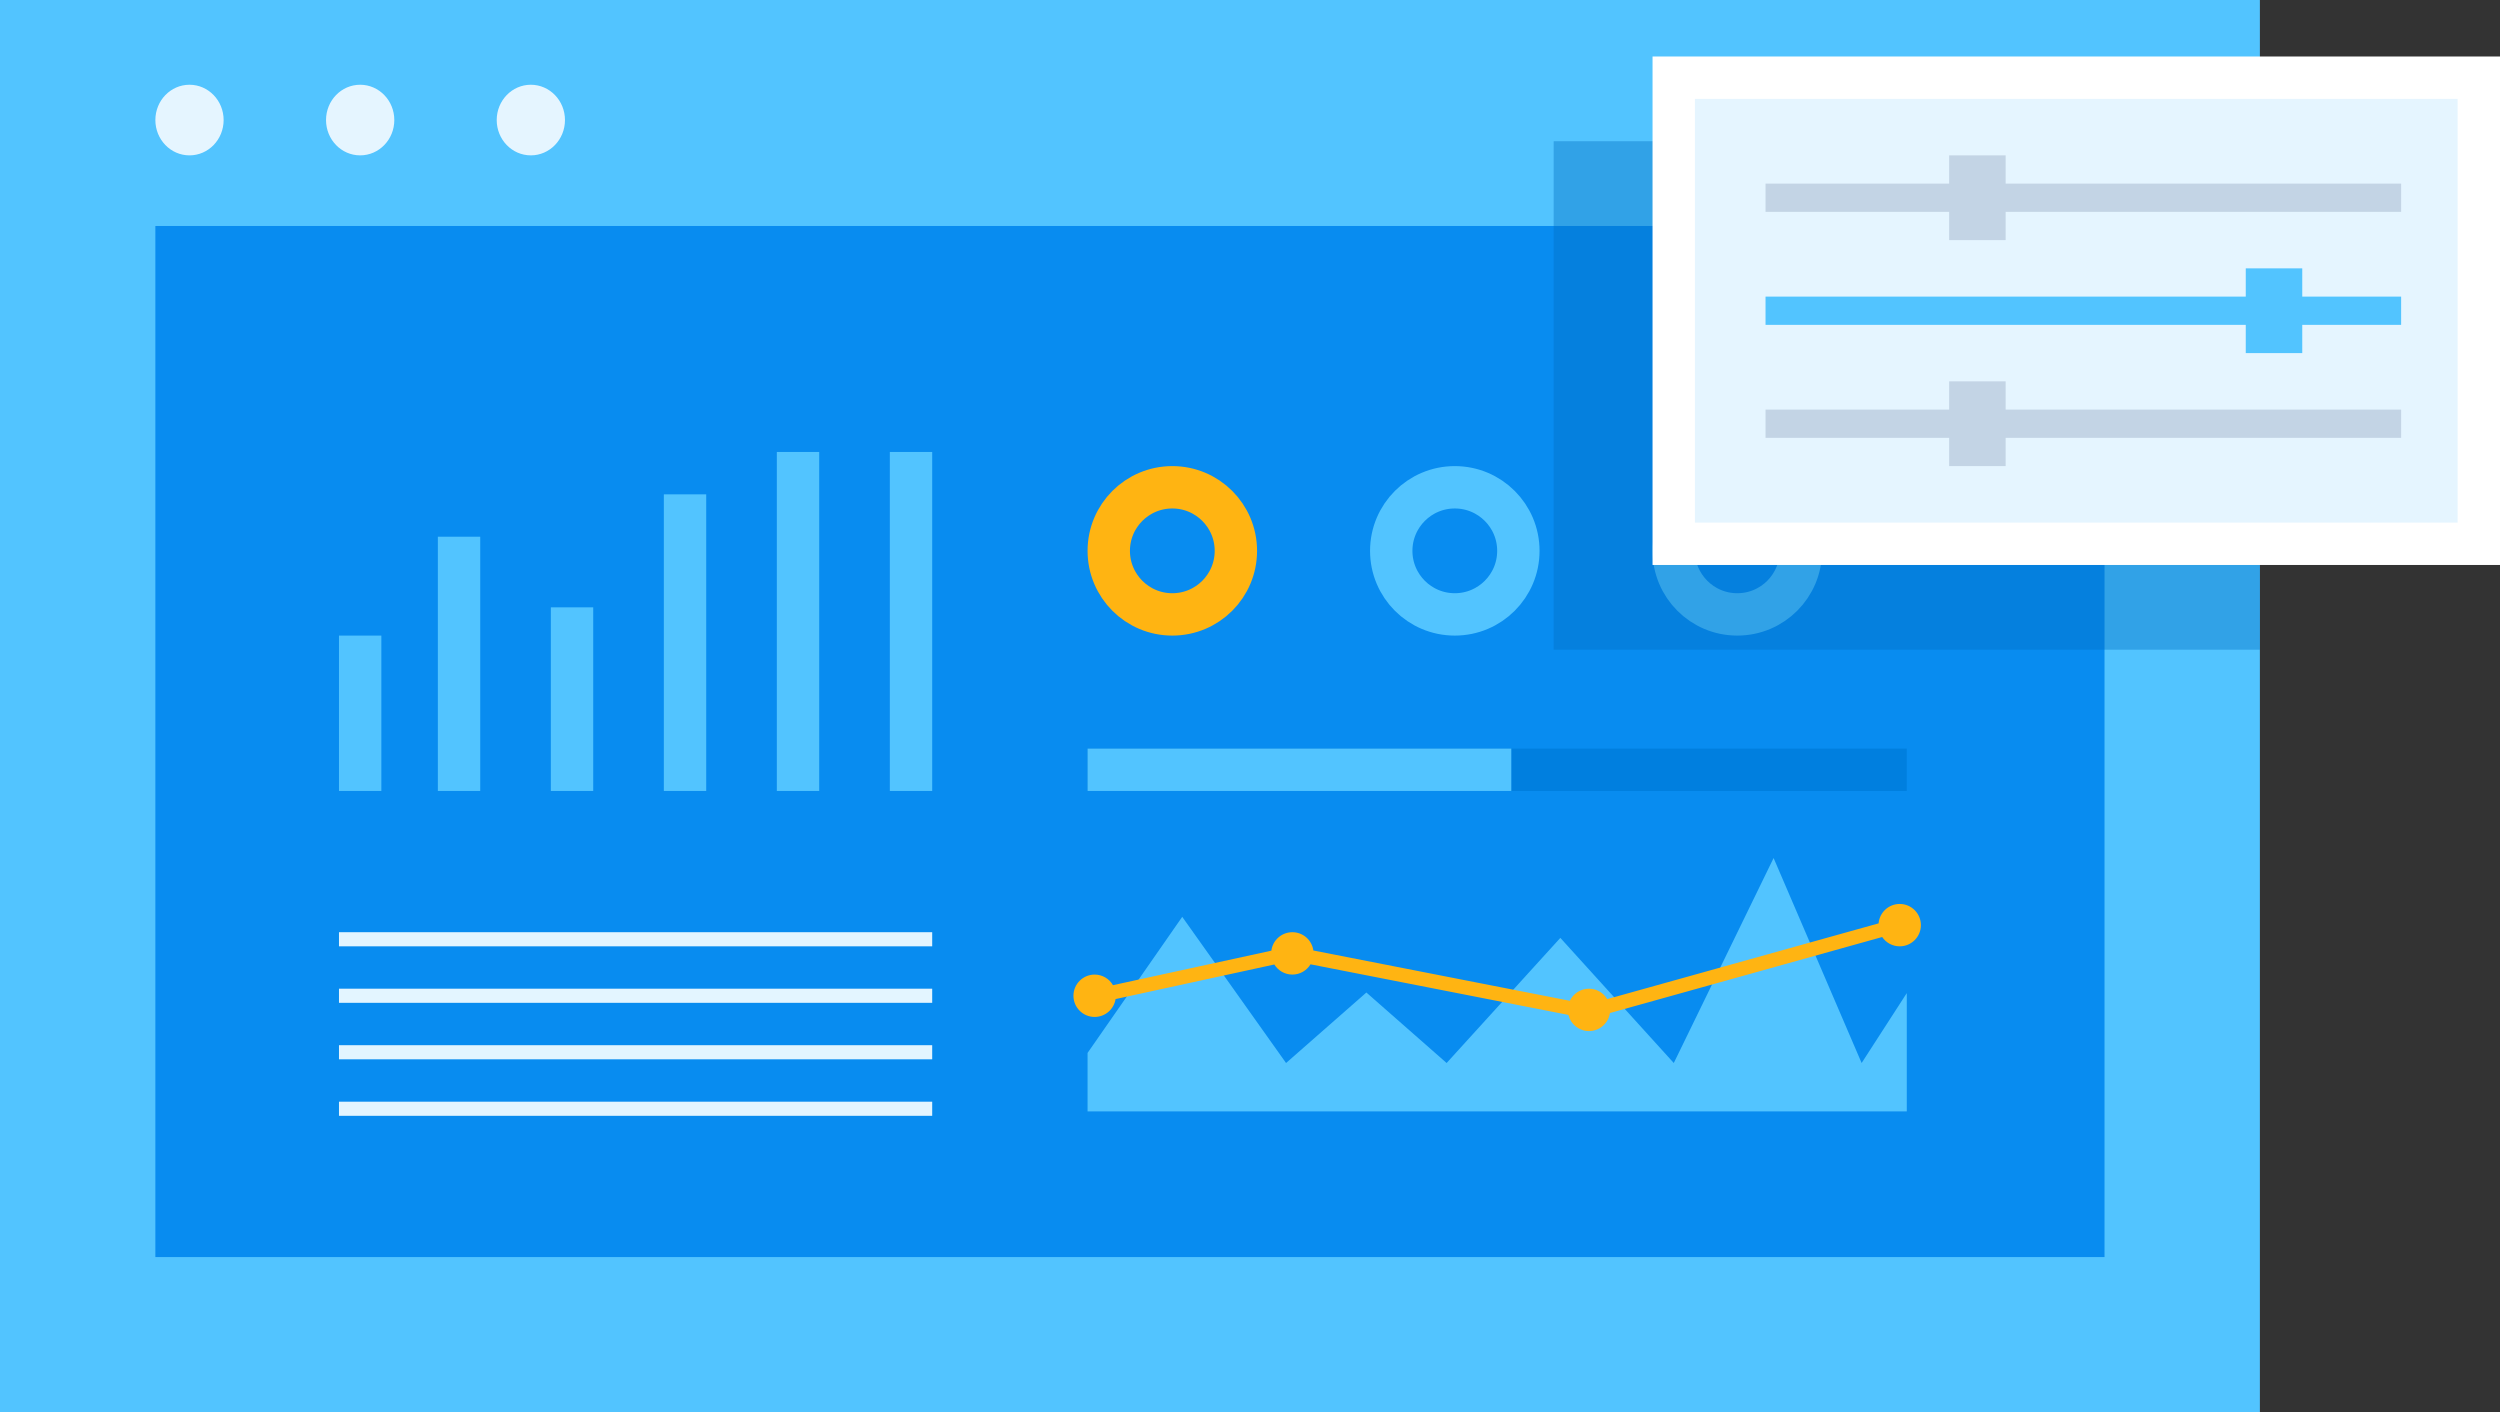 <?xml version="1.0" encoding="UTF-8"?>
<svg width="177px" height="100px" viewBox="0 0 177 100" version="1.1" xmlns="http://www.w3.org/2000/svg" xmlns:xlink="http://www.w3.org/1999/xlink">
    <rect x="0" y="0" width="177" height="100" fill="#333333" stroke="none"/>
    <!-- Generator: Sketch 52.2 (67145) - http://www.bohemiancoding.com/sketch -->
    <title>Group 3 Copy</title>
    <desc>Created with Sketch.</desc>
    <g id="Page-1" stroke="none" stroke-width="1" fill="none" fill-rule="evenodd">
        <g id="Group-3-Copy">
            <g id="Group-11">
                <rect id="Rectangle-23" fill="#52C4FF" x="0" y="0" width="160" height="100"></rect>
                <path d="M10.5,15.5 L10.5,89.5 L149.5,89.5 L149.5,15.5 L10.5,15.5 Z" id="Rectangle-23" stroke="#52C4FF" fill="#088CF0"></path>
                <g id="Group-10" transform="translate(11, 6)">
                    <path d="M13,39 L16,39 L16,50 L13,50 L13,39 Z M20,32 L23,32 L23,50 L20,50 L20,32 Z M28,37 L31,37 L31,50 L28,50 L28,37 Z M36,29 L39,29 L39,50 L36,50 L36,29 Z M44,26 L47,26 L47,50 L44,50 L44,26 Z M52,26 L55,26 L55,50 L52,50 L52,26 Z" id="Combined-Shape" fill="#52C4FF"></path>
                    <path d="M13,60 L55,60 L55,61 L13,61 L13,60 Z M13,64 L55,64 L55,65 L13,65 L13,64 Z M13,68 L55,68 L55,69 L13,69 L13,68 Z M13,72 L55,72 L55,73 L13,73 L13,72 Z" id="Combined-Shape" fill="#E3F5FF"></path>
                    <circle id="Oval-8" stroke="#FFB412" stroke-width="3" cx="72" cy="33" r="4.5"></circle>
                    <circle id="Oval-8-Copy" stroke="#52C4FF" stroke-width="3" cx="92" cy="33" r="4.5"></circle>
                    <circle id="Oval-8-Copy-2" stroke="#52C4FF" stroke-width="3" cx="112" cy="33" r="4.5"></circle>
                    <path d="M2.417,5 C1.082,5 0,3.881 0,2.5 C0,1.119 1.082,0 2.417,0 C3.751,0 4.833,1.119 4.833,2.5 C4.833,3.881 3.751,5 2.417,5 Z M14.5,5 C13.165,5 12.083,3.881 12.083,2.5 C12.083,1.119 13.165,0 14.5,0 C15.835,0 16.917,1.119 16.917,2.5 C16.917,3.881 15.835,5 14.5,5 Z M26.583,5 C25.249,5 24.167,3.881 24.167,2.5 C24.167,1.119 25.249,0 26.583,0 C27.918,0 29,1.119 29,2.5 C29,3.881 27.918,5 26.583,5 Z" id="Combined-Shape" fill="#E5F5FF"></path>
                    <rect id="Rectangle-26" fill="#007FDF" x="66" y="47" width="58" height="3"></rect>
                    <rect id="Rectangle-26" fill="#52C4FF" x="66" y="47" width="30" height="3"></rect>
                    <polygon id="Path-2" fill="#52C4FF" points="66 72.688 66 68.547 72.702 58.912 80.053 69.261 85.739 64.27 91.421 69.261 99.472 60.402 107.504 69.261 114.571 54.748 120.803 69.261 124 64.311 124 72.688"></polygon>
                    <path d="M67.799,63.75 L79.012,61.308 C79.106,60.57 79.737,60 80.5,60 C81.259,60 81.886,60.563 81.986,61.295 L100.145,64.856 C100.386,64.35 100.902,64 101.5,64 C102.05,64 102.531,64.296 102.792,64.737 L122.005,59.374 C122.069,58.604 122.714,58 123.5,58 C124.328,58 125,58.672 125,59.5 C125,60.328 124.328,61 123.5,61 C122.983,61 122.528,60.739 122.258,60.341 L102.984,65.722 C102.877,66.445 102.253,67 101.5,67 C100.794,67 100.202,66.512 100.042,65.855 L81.785,62.274 C81.522,62.709 81.045,63 80.5,63 C79.96,63 79.486,62.714 79.222,62.286 L67.982,64.734 C67.87,65.451 67.249,66 66.5,66 C65.672,66 65,65.328 65,64.5 C65,63.672 65.672,63 66.5,63 C67.055,63 67.54,63.302 67.799,63.75 Z" id="Combined-Shape" fill="#FFB412" fill-rule="nonzero"></path>
                </g>
            </g>
            <rect id="Rectangle-14" fill="#006FC3" opacity="0.4" x="110" y="10" width="50" height="36"></rect>
            <g id="Group-2" transform="translate(117, 4)">
                <rect id="Rectangle-20" stroke="#FFFFFF" stroke-width="3" fill="#E5F5FF" x="1.5" y="1.5" width="57" height="33"></rect>
                <path d="M21,25 L21,23 L25,23 L25,25 L53,25 L53,27 L25,27 L25,29 L21,29 L21,27 L8,27 L8,25 L21,25 Z M21,9 L21,7 L25,7 L25,9 L53,9 L53,11 L25,11 L25,13 L21,13 L21,11 L8,11 L8,9 L21,9 Z" id="Combined-Shape" fill="#C3D4E5"></path>
                <path d="M42,17 L42,15 L46,15 L46,17 L53,17 L53,19 L46,19 L46,21 L42,21 L42,19 L8,19 L8,17 L42,17 Z" id="Combined-Shape" fill="#52C4FF"></path>
            </g>
        </g>
    </g>
</svg>
